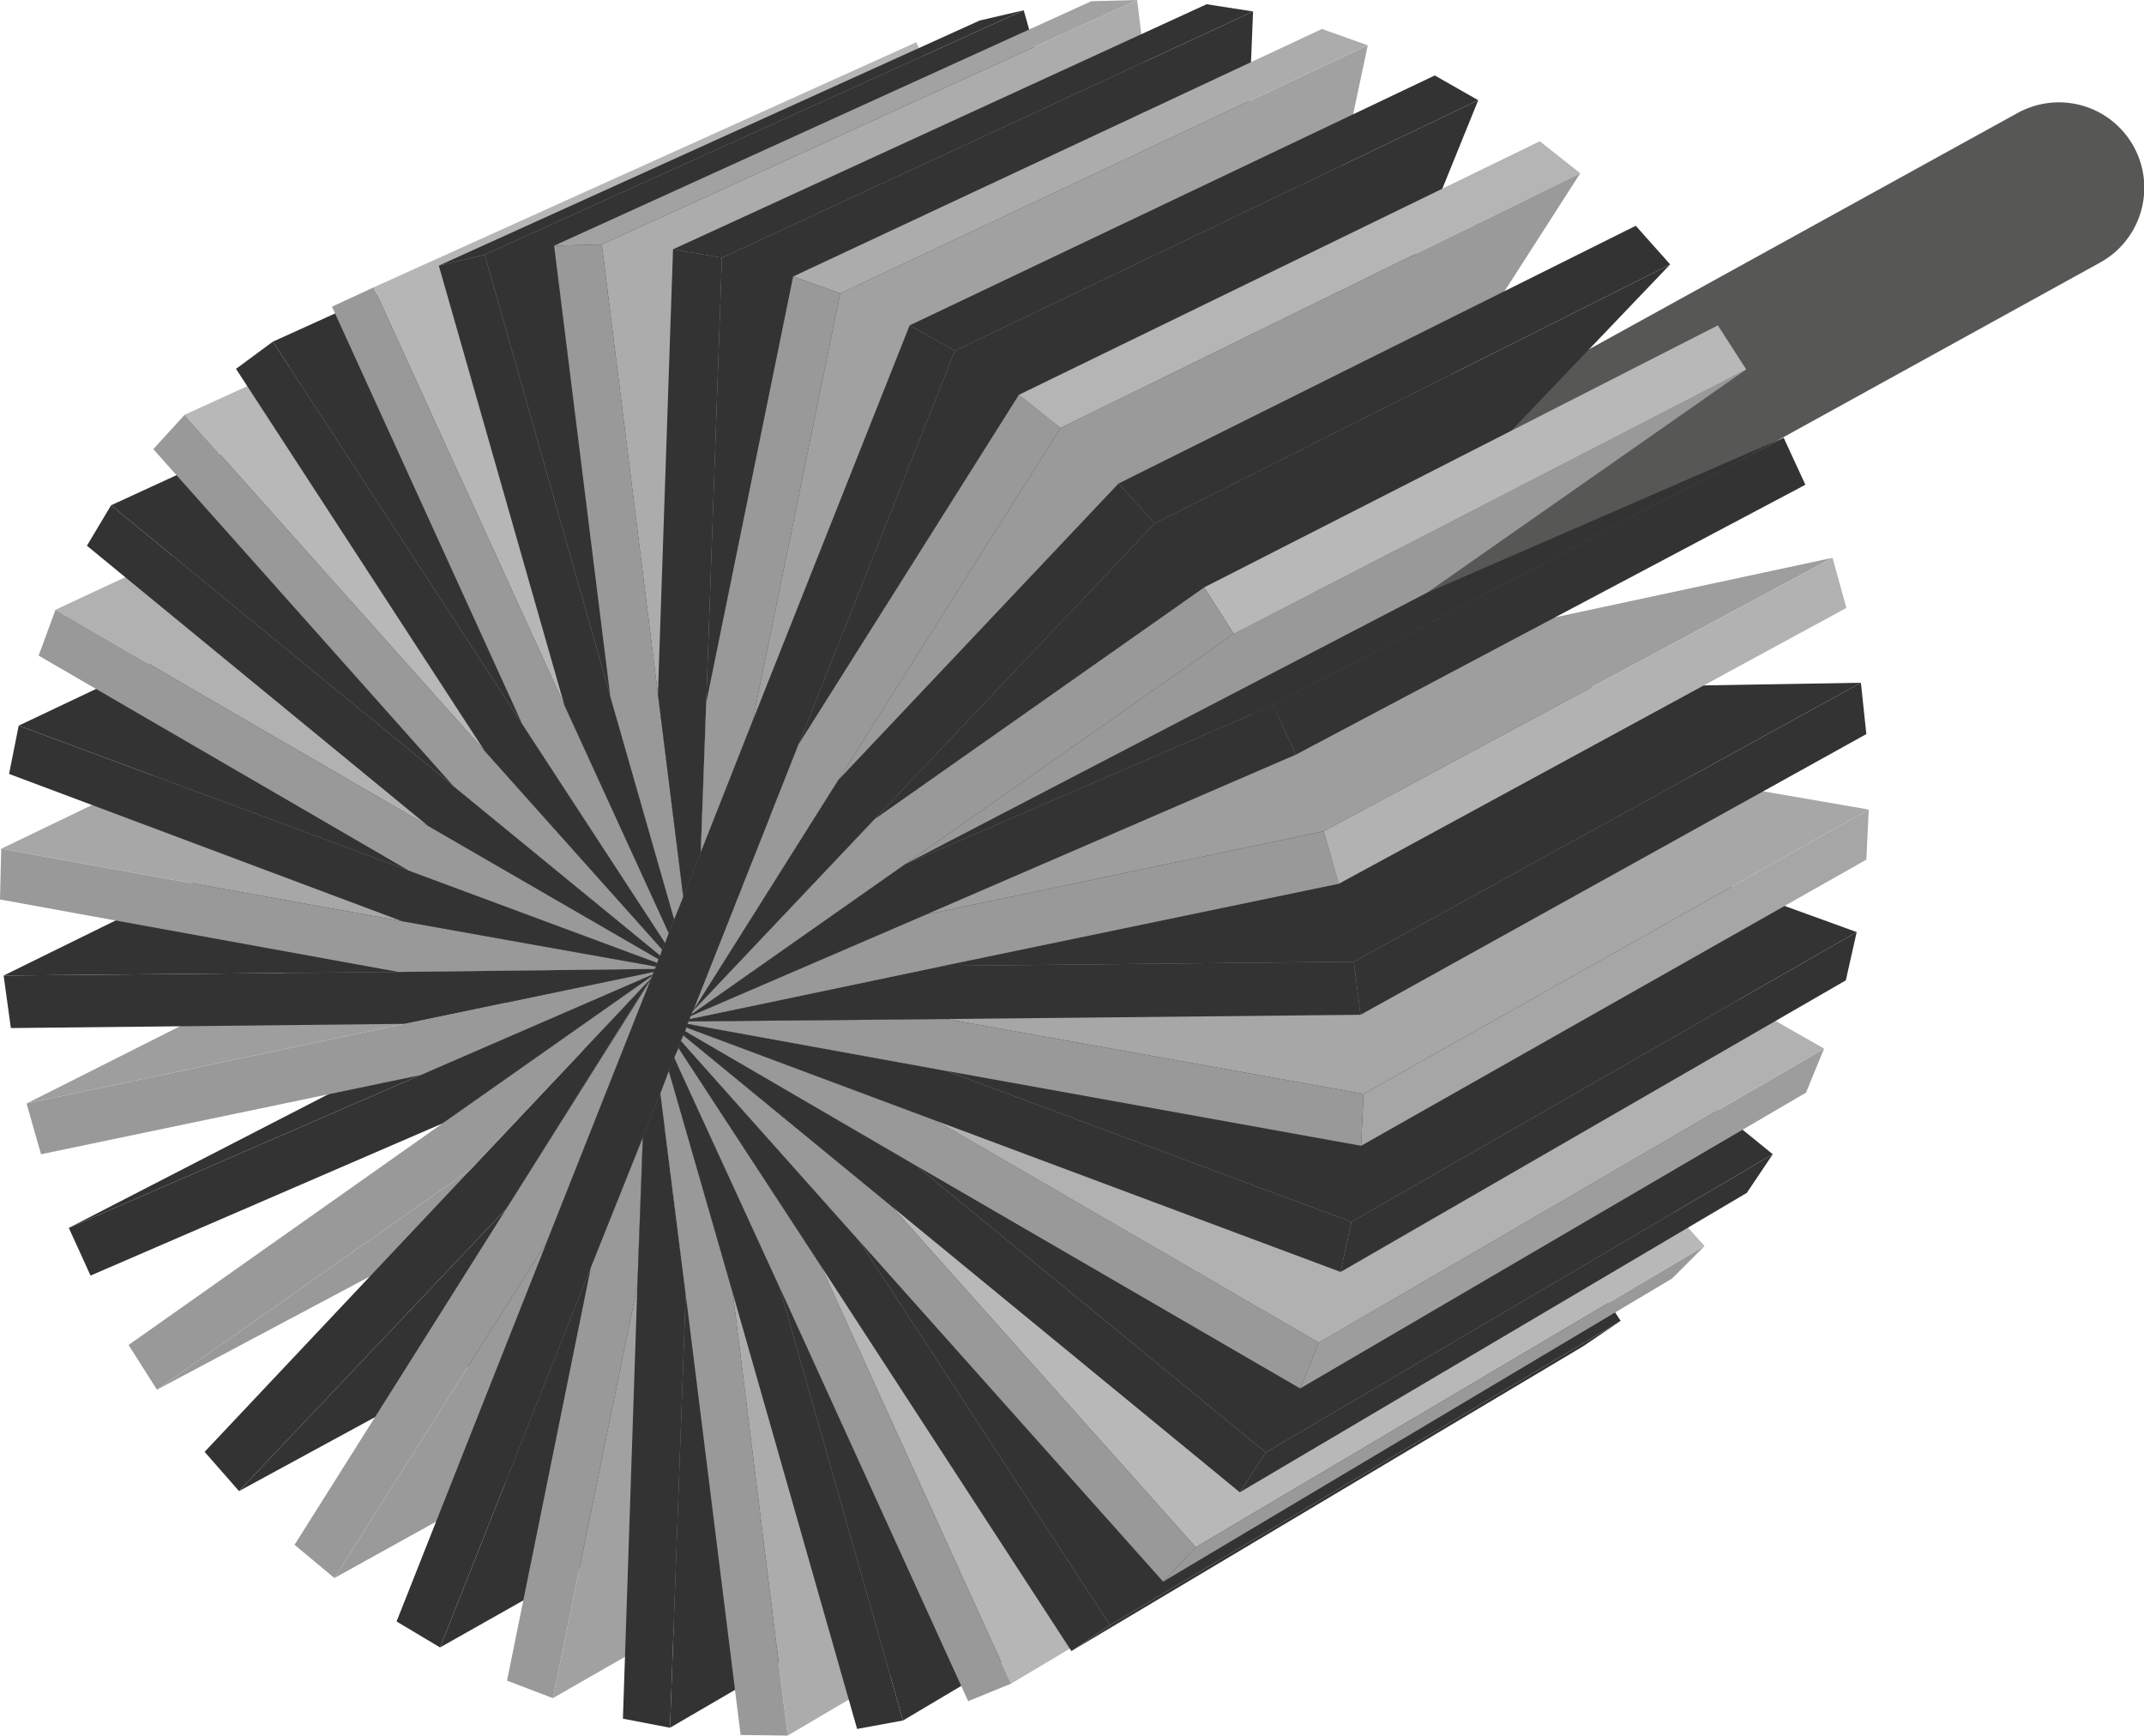 <?xml version="1.0" encoding="UTF-8"?>
<svg xmlns="http://www.w3.org/2000/svg" id="Ebene_1" data-name="Ebene 1" viewBox="0 0 35.52 28.75">
  <defs>
    <style>.cls-1{fill:none;stroke:#575756;stroke-linecap:round;stroke-width:2.83px;}.cls-2{isolation:isolate;}.cls-3{fill:#333;}.cls-4{fill:#999;}.cls-5{fill:#9e9e9e;}.cls-6{fill:#9a9a9a;}.cls-7{fill:#a7a7a7;}.cls-8{fill:#a1a1a1;}.cls-9{fill:#b1b1b1;}.cls-10{fill:#9d9d9d;}.cls-11{fill:#acacac;}.cls-12{fill:#b8b8b8;}.cls-13{fill:#b2b2b2;}.cls-14{fill:#b9b9b9;}.cls-15{fill:#b6b6b6;}.cls-16{fill:#a2a2a2;}.cls-17{fill:#9b9b9b;}.cls-18{fill:#a6a6a6;}.cls-19{fill:#b5b5b5;}</style>
  </defs>
  <line class="cls-1" x1="15.52" y1="13.36" x2="34.11" y2="3.11"></line>
  <g class="cls-2">
    <polygon class="cls-3" points="1.14 20.34 10.19 15.68 15.85 13.21 6.96 17.81 1.14 20.34"></polygon>
    <polygon class="cls-4" points="7.81 19.36 16.66 14.7 11.59 18.24 2.6 23.02 7.81 19.36"></polygon>
    <polygon class="cls-5" points="0.44 18.28 9.53 13.7 15.6 12.4 6.7 16.96 0.44 18.28"></polygon>
    <polygon class="cls-3" points="8.39 20.02 17.22 15.32 12.9 19.84 3.96 24.7 8.39 20.02"></polygon>
    <polygon class="cls-3" points="0.06 16.16 9.17 11.68 15.51 11.57 6.6 16.1 0.06 16.16"></polygon>
    <polygon class="cls-6" points="9.06 20.57 17.86 15.85 14.42 21.22 5.54 26.14 9.06 20.57"></polygon>
    <polygon class="cls-7" points="0.02 14.06 9.15 9.66 15.57 10.76 6.66 15.26 0.02 14.06"></polygon>
    <polygon class="cls-3" points="9.79 20.99 18.57 16.24 16.11 22.31 7.29 27.29 9.79 20.99"></polygon>
    <polygon class="cls-3" points="0.31 12.02 9.44 7.69 15.68 9.96 6.77 14.42 0.31 12.02"></polygon>
    <polygon class="cls-8" points="10.56 21.29 19.31 16.53 17.91 23.11 9.16 28.13 10.56 21.29"></polygon>
    <polygon class="cls-9" points="0.92 10.1 10.04 5.85 16 9.25 7.09 13.68 0.92 10.1"></polygon>
    <polygon class="cls-3" points="11.36 21.44 20.08 16.67 19.79 23.56 11.1 28.62 11.36 21.44"></polygon>
    <polygon class="cls-3" points="1.84 8.37 10.95 4.18 16.41 8.61 7.51 13.02 1.84 8.37"></polygon>
    <polygon class="cls-3" points="10.8 16.17 19.57 11.62 16.2 13.98 7.33 18.61 10.8 16.17"></polygon>
    <polygon class="cls-4" points="10.78 16.21 19.56 11.66 16.66 14.7 7.81 19.36 10.78 16.21"></polygon>
    <polygon class="cls-3" points="10.78 16.21 19.56 11.66 17.22 15.32 8.39 20.02 10.78 16.21"></polygon>
    <polygon class="cls-10" points="10.78 16.23 19.55 11.67 17.86 15.85 9.06 20.57 10.78 16.23"></polygon>
    <polygon class="cls-3" points="10.65 18.84 19.41 14.18 18.57 16.24 9.79 20.99 10.65 18.84"></polygon>
    <polygon class="cls-7" points="10.65 18.84 19.41 14.18 19.31 16.53 10.56 21.29 10.65 18.84"></polygon>
    <polygon class="cls-4" points="8.4 27.84 9.79 20.99 10.65 18.84 10.56 21.29 9.16 28.13 8.4 27.84"></polygon>
    <polygon class="cls-11" points="12.14 21.42 20.83 16.65 21.67 23.67 13.05 28.75 12.14 21.42"></polygon>
    <polygon class="cls-3" points="10.94 18.11 19.69 13.47 19.41 14.18 10.65 18.84 10.94 18.11"></polygon>
    <polygon class="cls-3" points="10.94 18.11 19.69 13.47 20.08 16.67 11.36 21.44 10.94 18.11"></polygon>
    <polygon class="cls-3" points="10.65 18.84 10.94 18.11 11.36 21.44 11.1 28.62 10.32 28.47 10.56 21.29 10.65 18.84"></polygon>
    <polygon class="cls-12" points="3.06 6.87 12.13 2.73 16.92 8.05 8.03 12.44 3.06 6.87"></polygon>
    <polygon class="cls-3" points="12.91 21.31 21.58 16.54 23.52 23.42 14.96 28.5 12.91 21.31"></polygon>
    <polygon class="cls-3" points="11.08 17.74 19.84 13.12 19.69 13.47 10.94 18.11 11.08 17.74"></polygon>
    <polygon class="cls-13" points="11.08 17.74 19.84 13.12 20.83 16.65 12.14 21.42 11.08 17.74"></polygon>
    <polygon class="cls-4" points="12.14 21.42 13.05 28.75 12.27 28.74 11.36 21.44 10.94 18.11 11.08 17.74 12.14 21.42"></polygon>
    <polygon class="cls-3" points="11.17 17.52 19.93 12.9 19.84 13.12 11.08 17.74 11.17 17.52"></polygon>
    <polygon class="cls-3" points="12.91 21.31 14.96 28.5 14.2 28.64 12.14 21.42 11.08 17.74 11.17 17.52 12.91 21.31"></polygon>
    <polygon class="cls-3" points="11.17 17.52 19.93 12.9 21.58 16.54 12.91 21.31 11.17 17.52"></polygon>
    <polygon class="cls-3" points="11.24 17.36 19.99 12.75 19.93 12.9 11.17 17.52 11.24 17.36"></polygon>
    <polygon class="cls-3" points="11.28 17.24 20.03 12.64 19.99 12.75 11.24 17.36 11.28 17.24"></polygon>
    <polygon class="cls-4" points="4.88 25.59 8.39 20.02 10.78 16.23 9.06 20.57 5.54 26.14 4.88 25.59"></polygon>
    <polygon class="cls-3" points="3.39 24.05 7.81 19.36 10.78 16.21 8.39 20.02 3.96 24.7 3.39 24.05"></polygon>
    <polygon class="cls-4" points="2.13 22.28 7.33 18.61 10.8 16.17 10.78 16.21 7.81 19.36 2.6 23.02 2.13 22.28"></polygon>
    <polygon class="cls-10" points="10.8 16.17 19.57 11.62 19.56 11.66 10.78 16.21 10.8 16.17"></polygon>
    <polygon class="cls-3" points="11.32 17.15 20.07 12.55 20.03 12.64 11.28 17.24 11.32 17.15"></polygon>
    <polygon class="cls-3" points="1.14 20.34 6.96 17.81 10.81 16.14 10.8 16.17 7.33 18.61 1.5 21.13 1.14 20.34"></polygon>
    <polygon class="cls-3" points="10.81 16.14 19.59 11.58 19.57 11.62 10.8 16.17 10.81 16.14"></polygon>
    <polygon class="cls-3" points="6.96 17.81 15.85 13.21 19.59 11.58 10.81 16.14 6.96 17.81"></polygon>
    <polygon class="cls-3" points="4.52 5.66 13.56 1.56 17.52 7.62 8.65 11.99 4.52 5.66"></polygon>
    <polygon class="cls-5" points="6.7 16.96 15.6 12.4 19.6 11.54 10.83 16.1 6.7 16.96"></polygon>
    <polygon class="cls-10" points="10.83 16.1 19.6 11.54 19.59 11.58 10.81 16.14 10.83 16.1"></polygon>
    <polygon class="cls-4" points="0.44 18.28 6.7 16.96 10.83 16.1 10.81 16.14 6.96 17.81 0.68 19.12 0.44 18.28"></polygon>
    <polygon class="cls-3" points="11.35 17.08 20.1 12.48 20.07 12.55 11.32 17.15 11.35 17.08"></polygon>
    <polygon class="cls-3" points="6.6 16.1 15.51 11.57 19.62 11.5 10.85 16.05 6.6 16.1"></polygon>
    <polygon class="cls-3" points="0.06 16.16 6.6 16.1 10.85 16.05 10.83 16.1 6.7 16.96 0.18 17.03 0.06 16.16"></polygon>
    <polygon class="cls-3" points="10.85 16.05 19.62 11.5 19.6 11.54 10.83 16.1 10.85 16.05"></polygon>
    <polygon class="cls-3" points="11.37 17.02 20.12 12.43 20.1 12.48 11.35 17.08 11.37 17.02"></polygon>
    <polygon class="cls-7" points="6.66 15.26 15.57 10.76 19.63 11.46 10.86 16.01 6.66 15.26"></polygon>
    <polygon class="cls-4" points="0.02 14.06 6.66 15.26 10.86 16.01 10.85 16.05 6.6 16.1 0 14.9 0.02 14.06"></polygon>
    <polygon class="cls-10" points="10.86 16.01 19.63 11.46 19.62 11.5 10.85 16.05 10.86 16.01"></polygon>
    <polygon class="cls-3" points="10.89 15.95 19.66 11.41 19.63 11.46 10.86 16.01 10.89 15.95"></polygon>
    <polygon class="cls-3" points="6.77 14.42 15.68 9.96 19.66 11.41 10.89 15.95 6.77 14.42"></polygon>
    <polygon class="cls-3" points="0.31 12.02 6.77 14.42 10.89 15.95 10.86 16.01 6.66 15.26 0.15 12.82 0.31 12.02"></polygon>
    <polygon class="cls-9" points="7.09 13.68 16 9.25 19.68 11.35 10.91 15.89 7.09 13.68"></polygon>
    <polygon class="cls-10" points="10.91 15.89 19.68 11.35 19.66 11.41 10.89 15.95 10.91 15.89"></polygon>
    <polygon class="cls-4" points="0.92 10.1 7.09 13.68 10.91 15.89 10.89 15.95 6.77 14.42 0.64 10.86 0.92 10.1"></polygon>
    <polygon class="cls-14" points="11.24 17.36 19.99 12.75 22.25 16.2 13.6 20.97 11.24 17.36"></polygon>
    <polygon class="cls-15" points="13.6 20.97 22.25 16.2 25.26 22.82 16.75 27.89 13.6 20.97"></polygon>
    <polygon class="cls-4" points="13.6 20.97 16.75 27.89 16.04 28.18 12.91 21.31 11.17 17.52 11.24 17.36 13.6 20.97"></polygon>
    <polygon class="cls-3" points="1.84 8.37 7.51 13.02 10.94 15.83 10.91 15.89 7.09 13.68 1.44 9.04 1.84 8.37"></polygon>
    <polygon class="cls-3" points="7.51 13.02 16.41 8.61 19.71 11.28 10.94 15.83 7.51 13.02"></polygon>
    <polygon class="cls-3" points="10.94 15.83 19.71 11.28 19.68 11.35 10.91 15.89 10.94 15.83"></polygon>
    <polygon class="cls-3" points="11.49 16.73 20.23 12.14 20.12 12.43 11.37 17.02 11.49 16.73"></polygon>
    <polygon class="cls-10" points="10.97 15.73 19.74 11.19 19.71 11.28 10.94 15.83 10.97 15.73"></polygon>
    <polygon class="cls-12" points="8.03 12.44 16.92 8.05 19.74 11.19 10.97 15.73 8.03 12.44"></polygon>
    <polygon class="cls-4" points="3.06 6.87 8.03 12.44 10.97 15.73 10.94 15.83 7.51 13.02 2.54 7.44 3.06 6.87"></polygon>
    <polygon class="cls-3" points="11.02 15.62 19.79 11.09 19.74 11.19 10.97 15.73 11.02 15.62"></polygon>
    <polygon class="cls-3" points="4.52 5.66 8.65 11.99 11.02 15.62 10.97 15.73 8.03 12.44 3.91 6.11 4.52 5.66"></polygon>
    <polygon class="cls-3" points="8.65 11.99 17.52 7.62 19.79 11.09 11.02 15.62 8.65 11.99"></polygon>
    <polygon class="cls-10" points="11.08 15.46 19.85 10.94 19.79 11.09 11.02 15.62 11.08 15.46"></polygon>
    <polygon class="cls-15" points="9.35 11.68 18.2 7.32 19.85 10.94 11.08 15.46 9.35 11.68"></polygon>
    <polygon class="cls-3" points="11.17 15.23 19.94 10.71 19.85 10.94 11.08 15.46 11.17 15.23"></polygon>
    <polygon class="cls-3" points="11.28 17.24 20.03 12.64 22.86 15.79 14.23 20.55 11.28 17.24"></polygon>
    <polygon class="cls-3" points="10.11 11.53 18.94 7.17 19.94 10.71 11.17 15.23 10.11 11.53"></polygon>
    <polygon class="cls-10" points="11.32 14.86 20.08 10.36 19.94 10.71 11.17 15.23 11.32 14.86"></polygon>
    <polygon class="cls-15" points="6.19 4.76 15.18 0.7 18.2 7.32 9.35 11.68 6.19 4.76"></polygon>
    <polygon class="cls-4" points="6.19 4.76 9.35 11.68 11.08 15.46 11.02 15.62 8.65 11.99 5.5 5.08 6.19 4.76"></polygon>
    <polygon class="cls-11" points="10.9 11.5 19.7 7.14 20.08 10.36 11.32 14.86 10.9 11.5"></polygon>
    <polygon class="cls-3" points="11.61 14.12 20.37 9.64 20.08 10.36 11.32 14.86 11.61 14.12"></polygon>
    <polygon class="cls-3" points="14.23 20.55 22.86 15.79 26.85 21.88 18.39 26.92 14.23 20.55"></polygon>
    <polygon class="cls-3" points="18.39 26.92 26.85 21.88 26.23 22.3 17.75 27.35 18.39 26.92"></polygon>
    <polygon class="cls-3" points="14.23 20.55 18.39 26.92 17.75 27.35 13.6 20.97 11.24 17.36 11.28 17.24 14.23 20.55"></polygon>
    <polygon class="cls-15" points="11.32 17.15 20.07 12.55 23.4 15.26 14.78 19.99 11.32 17.15"></polygon>
    <polygon class="cls-3" points="11.35 17.08 20.1 12.48 23.8 14.6 15.18 19.31 11.35 17.08"></polygon>
    <polygon class="cls-3" points="11.7 11.64 20.47 7.27 20.37 9.64 11.61 14.12 11.7 11.64"></polygon>
    <polygon class="cls-3" points="8.03 4.22 16.96 0.17 18.94 7.17 10.11 11.53 8.03 4.22"></polygon>
    <polygon class="cls-3" points="7.27 4.4 16.23 0.34 16.96 0.17 8.03 4.22 7.27 4.4"></polygon>
    <polygon class="cls-3" points="10.11 11.53 11.17 15.23 11.08 15.46 9.35 11.68 7.27 4.4 8.03 4.22 10.11 11.53"></polygon>
    <polygon class="cls-11" points="11.37 17.02 20.12 12.43 24.12 13.89 15.52 18.57 11.37 17.02"></polygon>
    <polygon class="cls-10" points="12.47 11.94 21.22 7.55 20.37 9.64 11.61 14.12 12.47 11.94"></polygon>
    <polygon class="cls-3" points="11.39 16.96 20.14 12.37 24.28 13.09 15.68 17.74 11.39 16.96"></polygon>
    <polygon class="cls-12" points="14.78 19.99 23.4 15.26 28.24 20.64 19.81 25.63 14.78 19.99"></polygon>
    <polygon class="cls-4" points="19.81 25.63 28.24 20.64 27.7 21.18 19.27 26.2 19.81 25.63"></polygon>
    <polygon class="cls-4" points="14.78 19.99 19.81 25.63 19.27 26.2 14.23 20.55 11.28 17.24 11.32 17.15 14.78 19.99"></polygon>
    <polygon class="cls-3" points="13.23 12.33 21.95 7.92 20.23 12.14 11.49 16.73 13.23 12.33"></polygon>
    <polygon class="cls-16" points="11.41 16.92 20.16 12.33 24.29 12.26 15.68 16.88 11.41 16.92"></polygon>
    <polygon class="cls-6" points="13.89 12.92 22.58 8.48 20.23 12.14 11.49 16.73 13.89 12.92"></polygon>
    <polygon class="cls-3" points="11.43 16.88 20.18 12.29 24.24 11.42 15.63 16 11.43 16.88"></polygon>
    <polygon class="cls-3" points="14.49 13.57 23.16 9.1 20.22 12.18 11.47 16.76 14.49 13.57"></polygon>
    <polygon class="cls-17" points="11.44 16.83 20.19 12.25 23.97 10.61 15.34 15.15 11.44 16.83"></polygon>
    <polygon class="cls-4" points="14.99 14.32 23.64 9.82 20.2 12.22 11.46 16.8 14.99 14.32"></polygon>
    <polygon class="cls-11" points="9.97 4.05 18.84 0 19.7 7.14 10.9 11.5 9.97 4.05"></polygon>
    <polygon class="cls-16" points="9.18 4.07 18.08 0.02 18.84 0 9.97 4.05 9.18 4.07"></polygon>
    <polygon class="cls-4" points="11.32 14.86 11.17 15.23 10.11 11.53 9.18 4.07 9.97 4.05 10.9 11.5 11.32 14.86"></polygon>
    <polygon class="cls-3" points="20.97 24.06 29.37 19.12 28.94 19.76 20.54 24.72 20.97 24.06"></polygon>
    <polygon class="cls-3" points="15.18 19.31 23.8 14.6 29.37 19.12 20.97 24.06 15.18 19.31"></polygon>
    <polygon class="cls-3" points="15.18 19.31 20.97 24.06 20.54 24.72 14.78 19.99 11.32 17.15 11.35 17.08 15.18 19.31"></polygon>
    <polygon class="cls-3" points="11.15 4.13 19.99 0.07 20.76 0.19 11.96 4.27 11.15 4.13"></polygon>
    <polygon class="cls-3" points="11.15 4.13 11.96 4.27 11.7 11.64 11.61 14.12 11.32 14.86 10.9 11.5 11.15 4.13"></polygon>
    <polygon class="cls-3" points="11.96 4.27 20.76 0.19 20.47 7.27 11.7 11.64 11.96 4.27"></polygon>
    <polygon class="cls-10" points="21.85 22.24 30.22 17.37 29.92 18.1 21.54 23 21.85 22.24"></polygon>
    <polygon class="cls-4" points="15.52 18.57 21.85 22.24 21.54 23 15.18 19.31 11.35 17.08 11.37 17.02 15.52 18.57"></polygon>
    <polygon class="cls-9" points="15.52 18.57 24.12 13.89 30.22 17.37 21.85 22.24 15.52 18.57"></polygon>
    <polygon class="cls-8" points="13.92 4.86 22.66 0.75 21.22 7.55 12.47 11.94 13.92 4.86"></polygon>
    <polygon class="cls-11" points="13.14 4.58 21.9 0.48 22.66 0.75 13.92 4.86 13.14 4.58"></polygon>
    <polygon class="cls-4" points="13.14 4.58 13.92 4.86 12.47 11.94 11.61 14.12 11.7 11.64 13.14 4.58"></polygon>
    <polygon class="cls-3" points="15.68 17.74 24.28 13.09 30.76 15.44 22.39 20.24 15.68 17.74"></polygon>
    <polygon class="cls-3" points="22.39 20.24 30.76 15.44 30.58 16.24 22.21 21.07 22.39 20.24"></polygon>
    <polygon class="cls-3" points="15.68 17.74 22.39 20.24 22.21 21.07 15.52 18.57 11.37 17.02 11.39 16.96 15.68 17.74"></polygon>
    <polygon class="cls-3" points="15.07 5.39 15.82 5.81 13.23 12.33 11.49 16.73 11.37 17.02 11.35 17.08 11.32 17.15 11.28 17.24 11.24 17.36 11.17 17.52 11.08 17.74 10.94 18.11 10.65 18.84 9.79 20.99 7.29 27.29 6.57 26.86 9.06 20.57 10.78 16.23 10.89 15.95 10.91 15.89 10.94 15.83 10.97 15.73 11.02 15.62 11.08 15.46 11.17 15.23 11.32 14.86 11.61 14.12 12.47 11.94 15.07 5.39"></polygon>
    <polygon class="cls-3" points="15.82 5.81 24.49 1.66 21.95 7.92 13.23 12.33 15.82 5.81"></polygon>
    <polygon class="cls-3" points="15.07 5.39 23.77 1.25 24.49 1.66 15.82 5.81 15.07 5.39"></polygon>
    <polygon class="cls-18" points="22.59 18.12 30.96 13.41 30.92 14.24 22.55 18.98 22.59 18.12"></polygon>
    <polygon class="cls-7" points="15.68 16.88 24.29 12.26 30.96 13.41 22.59 18.12 15.68 16.88"></polygon>
    <polygon class="cls-4" points="15.68 16.88 22.59 18.12 22.55 18.98 15.68 17.74 11.39 16.96 11.41 16.92 15.68 16.88"></polygon>
    <polygon class="cls-4" points="16.88 6.54 17.57 7.09 13.89 12.92 11.49 16.73 13.23 12.33 16.88 6.54"></polygon>
    <polygon class="cls-19" points="16.88 6.54 25.51 2.34 26.18 2.87 17.57 7.09 16.88 6.54"></polygon>
    <polygon class="cls-6" points="17.57 7.09 26.18 2.87 22.58 8.48 13.89 12.92 17.57 7.09"></polygon>
    <polygon class="cls-3" points="15.63 16 24.24 11.42 30.83 11.31 22.43 15.93 15.63 16"></polygon>
    <polygon class="cls-3" points="22.43 15.93 22.54 16.81 15.68 16.88 11.41 16.92 11.43 16.88 15.63 16 22.43 15.93"></polygon>
    <polygon class="cls-3" points="22.43 15.93 30.83 11.31 30.92 12.16 22.54 16.81 22.43 15.93"></polygon>
    <polygon class="cls-3" points="18.53 8.01 27.1 3.74 27.67 4.38 19.13 8.67 18.53 8.01"></polygon>
    <polygon class="cls-3" points="19.13 8.67 27.67 4.38 23.16 9.1 14.49 13.57 19.13 8.67"></polygon>
    <polygon class="cls-3" points="18.53 8.01 19.13 8.67 14.49 13.57 11.47 16.76 11.49 16.73 13.89 12.92 18.53 8.01"></polygon>
    <polygon class="cls-5" points="15.34 15.15 23.97 10.61 30.36 9.24 21.93 13.77 15.34 15.15"></polygon>
    <polygon class="cls-4" points="21.93 13.77 22.18 14.64 15.63 16 11.43 16.88 11.44 16.83 15.34 15.15 21.93 13.77"></polygon>
    <polygon class="cls-13" points="21.93 13.77 30.36 9.24 30.59 10.07 22.18 14.64 21.93 13.77"></polygon>
    <polygon class="cls-4" points="20.44 10.5 28.93 6.12 23.64 9.82 14.99 14.32 20.44 10.5"></polygon>
    <polygon class="cls-12" points="19.95 9.73 28.46 5.39 28.93 6.12 20.44 10.5 19.95 9.73"></polygon>
    <polygon class="cls-4" points="19.95 9.73 20.44 10.5 14.99 14.32 11.46 16.8 11.47 16.76 14.49 13.57 19.95 9.73"></polygon>
    <polygon class="cls-3" points="14.99 14.32 23.64 9.82 29.55 7.25 21.09 11.68 14.99 14.32"></polygon>
    <polygon class="cls-3" points="21.09 11.68 29.55 7.25 29.91 8.03 21.47 12.5 21.09 11.68"></polygon>
    <polygon class="cls-3" points="21.09 11.68 21.47 12.5 15.34 15.15 11.44 16.83 11.46 16.8 14.99 14.32 21.09 11.68"></polygon>
  </g>
</svg>
